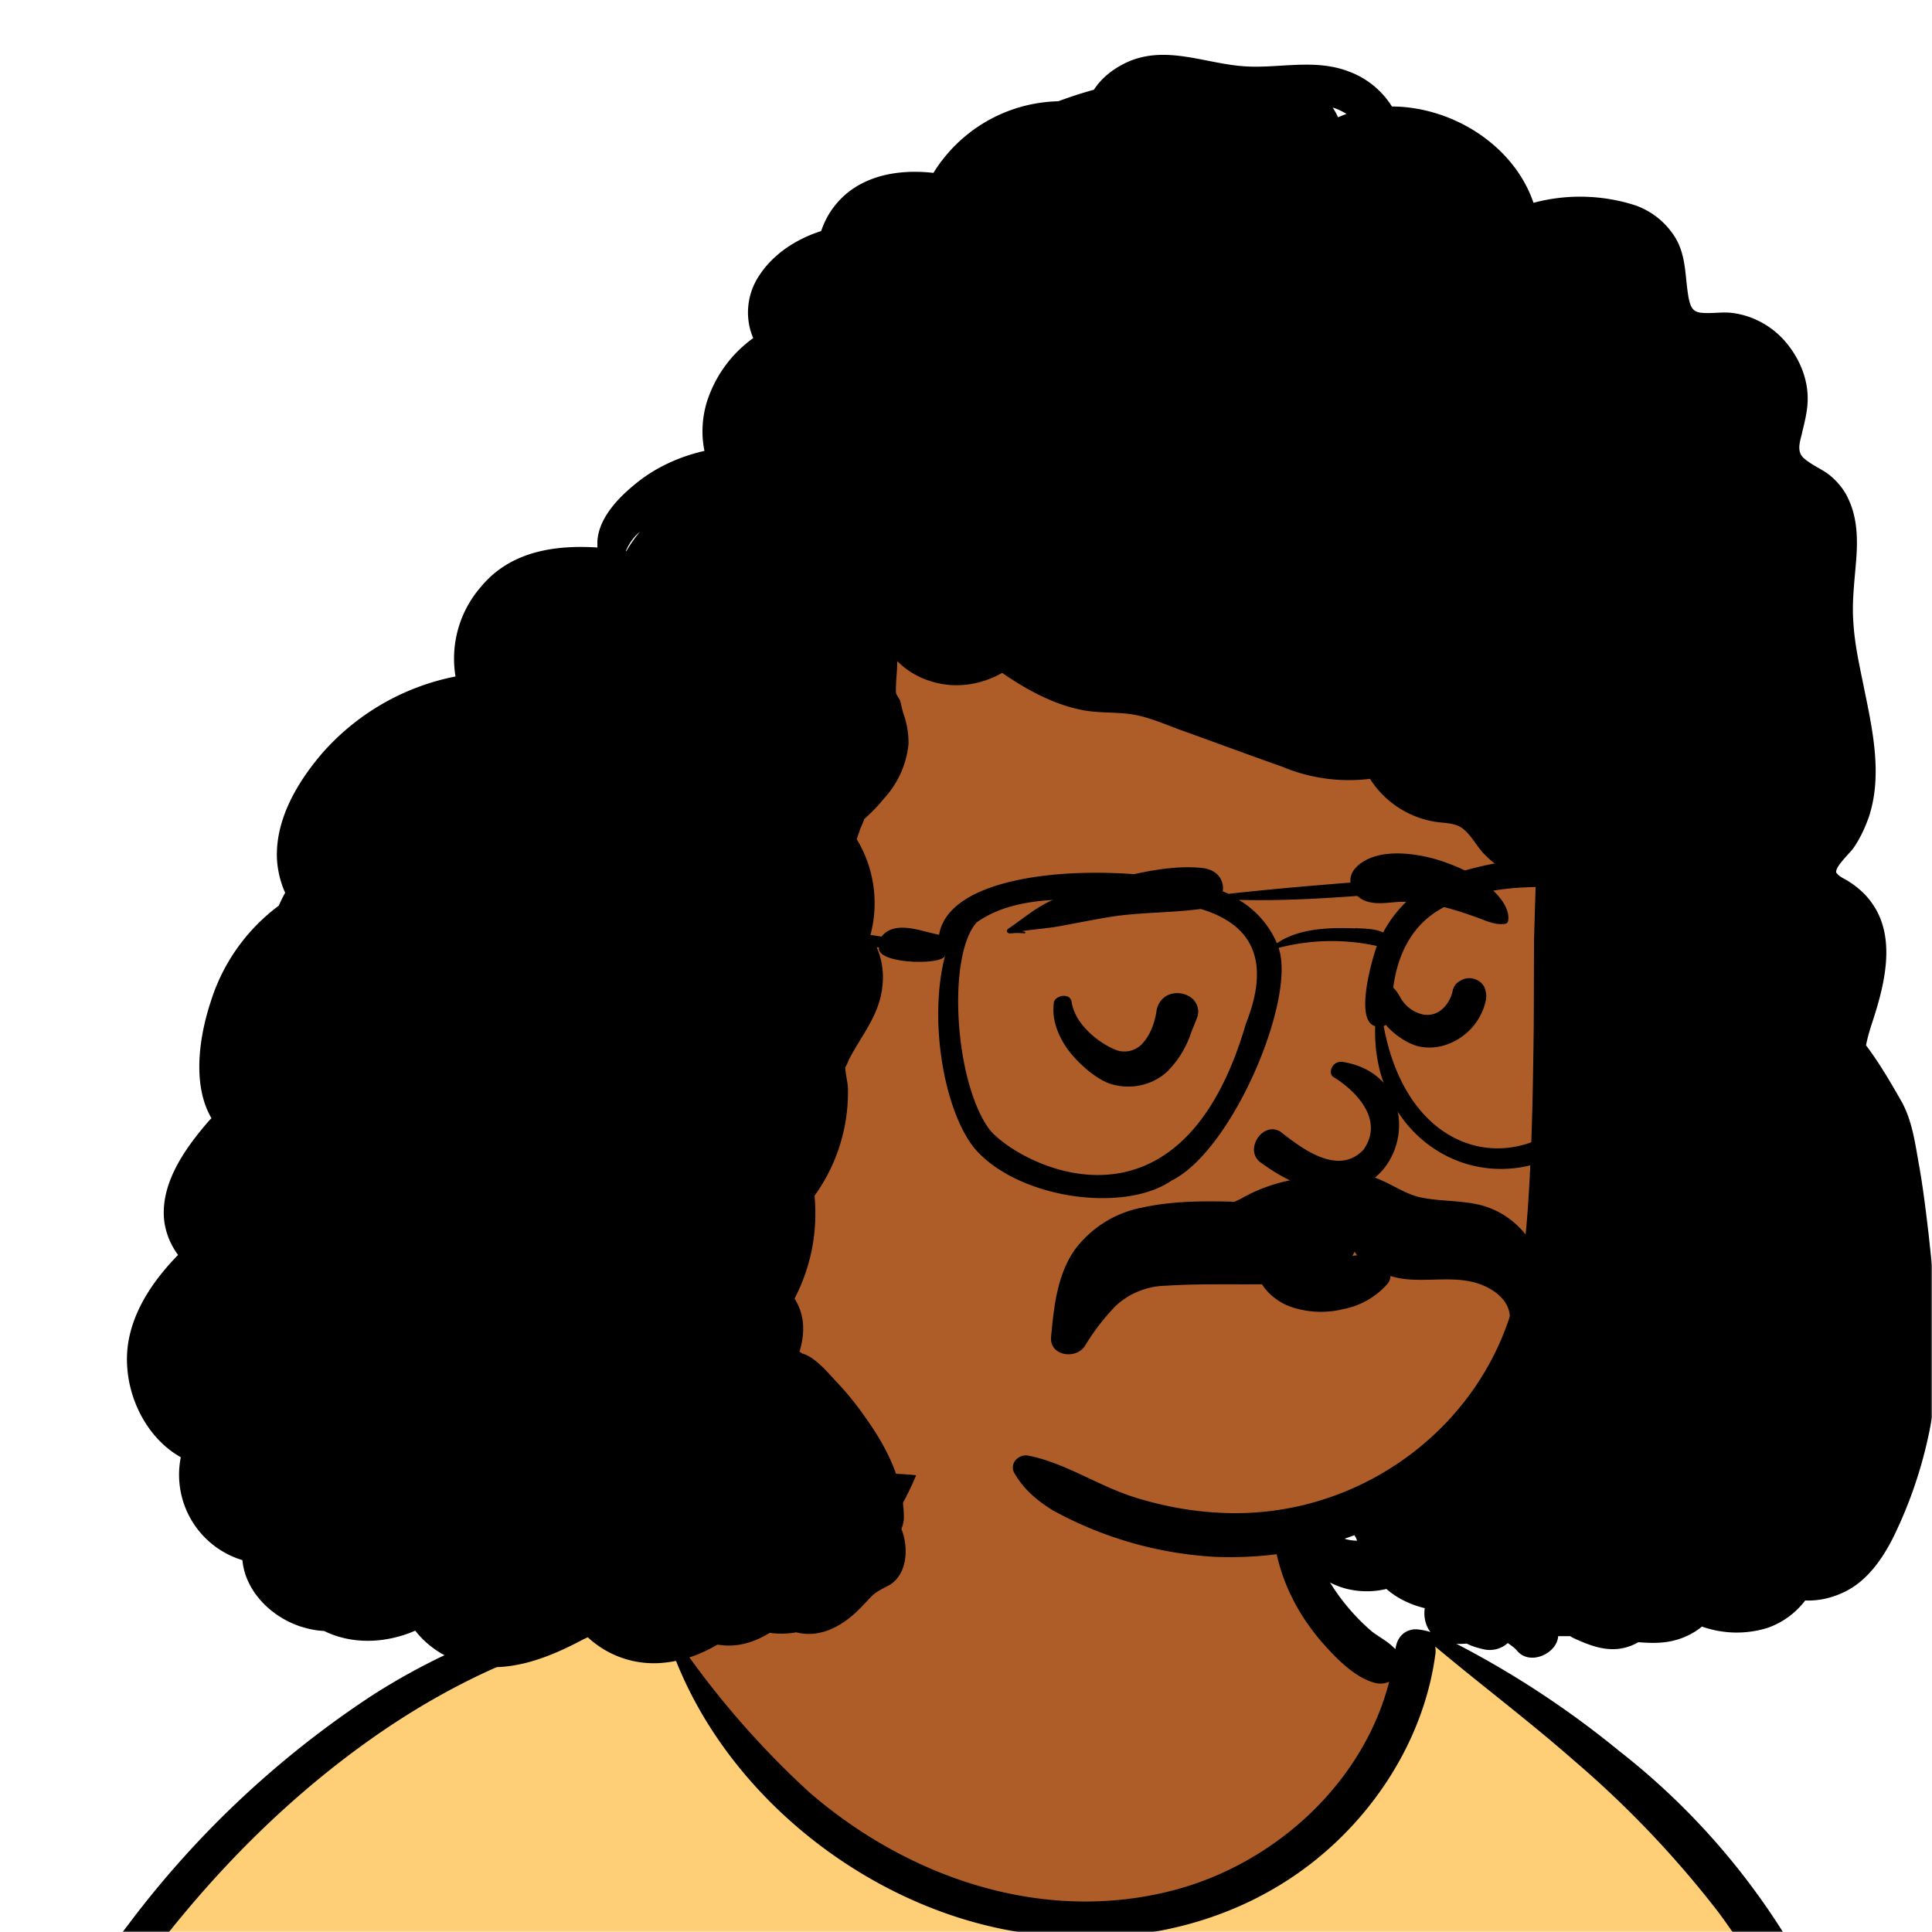 <svg xmlns="http://www.w3.org/2000/svg" viewBox="0 0 704 704" fill="none" shape-rendering="auto"><mask id="viewboxMask"><rect width="704" height="704" rx="0" ry="0" x="0" y="0" fill="#fff" /></mask><g mask="url(#viewboxMask)"><g fill-rule="evenodd" clip-rule="evenodd"><path d="M705.3 1074a2351.1 2351.1 0 0 1-15.6-101c-1-7.7-2.5-16.4 2.7-22 7.3-8 14-14.8 14.8-26.2.8-10.7-2.8-22.4-5-32.8a809.4 809.4 0 0 0-17.3-64.7c-6.6-21.7-13.9-43.2-21.3-64.6-6.9-20-13.5-40.3-22.5-59.5-17-36.5-46-63.5-81.6-81.6-9-4.5-27-20.5-36.3-24-8.5-3.4-8.5 6.3-16.9 2.6-6.7-2.9-13-6.7-16.7-13.2-4-7-14.3-16.9-15.9-25-3.3-17.4.3-32.2-12-45.3a90 90 0 0 0-41.1-23.8c-33.7-9.3-78.5-2.8-98.8 28.5-9.7 14.9-13 33-26.2 45.1-11.4 10.7-8.8 18-23.6 23.4-.9.3-23.6-4.5-24.4-4.2-16.2-3.5-31.7 6.2-46.5 11.8a325.4 325.4 0 0 0-63 32.3 399.2 399.2 0 0 0-102.3 98.5 482.5 482.5 0 0 0-76.4 161c-1.7 6.4-3.5 13-1.5 19.4 1.7 5.3 5.4 9.2 9.8 12.4 6 4.3 18 7 17.7 15.7-.1 6.6-2.4 13.5-3.5 20-1.3 7.7-2.3 15.5-3.4 23.2-4.8 35.4-8.6 71-10.3 106.6a920 920 0 0 0-.5 106c.1 2.3.8 4.5 2 6.2-1 .4-1.2 2.4.1 2.7l2.7.5a12 12 0 0 0 7 2.4l5.5.2c19.3 4 38.6 7.9 58.1 10.8 23.8 3.5 47.6 6.3 71.5 8.7 49.2 4.8 98 3.2 147.1.6a1877 1877 0 0 1 147.4-2c49.2 1.4 98.4 3.5 147.6 4.4 55 1 110-.5 164.8-5 7.5-.5 12.2-6.5 10.7-14-8.9-44.7-19-89.1-27-134Z" fill="#ae5d29"/><path d="m201 597.5 1.2-.4c14.5-5.7 29.6-14.8 45.4-11.4.5-.2 10.8 1.9 17.9 3.2l-6.7 7L247 598c40.7 67.1 88.8 100.7 144.3 100.7 55.5 0 97.7-33.6 126.4-100.7l4-1c.4 0 1 .2 1.5.4 9.3 3.6 27.4 19.6 36.3 24.1 35.6 18 64.5 45 81.6 81.6 8.7 18.6 15.2 38 21.8 57.5l.7 2c7.4 21.4 14.7 43 21.3 64.6 6.3 20.4 12 41 16.6 61.8l.7 2.9c2.2 10.4 5.8 22 5 32.8a29 29 0 0 1-3 10.7l-80.4 29 38.4 261.3c-35.1 1.5-70.3 2-105.5 1.3-49.2-.9-98.4-3-147.6-4.3-47.7-1.2-95.3-.7-143 1.7l-12 .6a946.3 946.3 0 0 1-139.5-1l-3.1-.3v-38.3l16.3-212.9-83-15.6-81.3-39.5a21.7 21.7 0 0 1-5.6-8.8c-1.9-6-.5-12 1-18l.5-1.3a492.8 492.8 0 0 1 76.4-161A399.3 399.3 0 0 1 138 629.7c19.8-13 40.9-23.9 63-32.3Z" fill="#ffcf77"/><path d="M232.2 584.6c5.1-.3 10.3.6 15.4 1 .4.1.6.8 0 .9-9 1.9-18 4.5-26.9 7.1l-3.8 1.2c-10 3-19.8 6-29.6 10-19.4 7.9-37.8 18.5-54.8 30.8C67.2 682.8 20 754.3-9.9 828.3a526 526 0 0 0-24.3 77c-.4 1.6-2 5.4-1 7 .7 1.3 3.6 2.1 5 2.9l4.5 2.3 25.2 12.9 2.3 1.1c38 18.6 78.4 34.4 121 35.5l.4-3.7a342 342 0 0 1 9.9-60c.3-1 1.6-.6 1.7.3 3 23.1 2 46.4 1 69.7-1.8 41-4.3 82.2-6.5 123.3-1.2 20.6-2.6 41-3.9 61.7-1.3 20.5-1.7 41.6-4.7 62-.6 4.6-6 7-10 6.6-4.4-.5-7.9-4.5-8-9 0-11.9 1.5-24 2.4-35.8l2.5-33.8c3.1-41.1 6.8-82.2 10.2-123.3a4771 4771 0 0 1 3.8-43.7C76.4 979.8 34.2 963-6.1 943.5c-.6 13.2-2 26.5-3.4 39.6-3.8 36.8-7.1 73.6-9.6 110.5a2254.2 2254.2 0 0 0-4.2 92.7l-.2 7c0 4.4-.5 8.5-4.3 11.7-3.7 3.3-8.9 3.5-12.6 0-5-4.6-4.2-10.9-4-17.1a1675.6 1675.6 0 0 1 1.8-47.2 1321 1321 0 0 1 10.5-109.5l2-14c3.5-26 7.5-52.7 15.5-77.9-3.1-1.5-6.2-3-9.3-4.7-5.5-2.7-11.2-5.4-16.6-8.4-4.2-2.5-7.9-5.8-9-10.8-1.4-5.5.6-11.5 2-16.9v-.4a502 502 0 0 1 26.6-80 523.2 523.2 0 0 1 67.8-117 353.8 353.8 0 0 1 88.7-83.3 239 239 0 0 1 53.8-25.7 142.6 142.6 0 0 1 42.8-7.5Zm90.1-66c6-6.5 18.1.2 15.2 8.8a108.2 108.2 0 0 1-34.7 52A79.4 79.4 0 0 1 247 598l1.7 2.4a321.1 321.1 0 0 0 46.1 52.6c36 31.2 84.8 48 132 36 37.1-9.4 69.8-38.8 79.4-76.2-1.3.6-3 .9-4.8.5-7.7-1.7-15.3-9.8-20.3-15.6-5.3-6.3-9.5-13-12.6-20.7-5.6-14-7.4-32.1.3-45.7 1-1.7 3-.7 3.3 1l.3 2.5c1.5 12.7 3.3 25 9.3 36.6a76 76 0 0 0 18.2 23.1c2.6 2 5.8 3.6 8.1 6l.5.4c.6-5 4.1-7.3 7.6-7.2 3.3.2 7.3 1.6 8.8 2.3l.1.1a341 341 0 0 1 65.1 42 259 259 0 0 1 88.4 129c7.5 25.3 11.8 51.4 16.3 77.4l2.8 16c4.2 23.9 8.9 48.4 18.4 70.7 2.5 5.7.6 11.1-5.5 13.4A1493 1493 0 0 1 688 953c3.7 16 6 32.5 8.7 48.5 6 34.1 13.2 68 19.4 102 3.2 17.5 6.1 35 9.3 52.3l4.7 25.2 2.4 13.6.1.7c.5 2.4 1 4.9.4 7.3-.8 2.7-2.9 4.6-4.8 6.6-1.6 1.6-3.8 1.6-5.7.7l-.7-.3c-3.4-1.6-6-3.2-7.3-7-.7-2.5-1-5.2-1.5-7.7a3535.6 3535.6 0 0 1-7.8-43.6l-1.6-9.1c-5.2-31.4-10.2-62.9-12.8-94.5-1-14-2.3-28.1-3.5-42.2l-.9-10.5c-1.1-13.3-2.5-27-2.7-40.5l-4.5 1.6L657 964c-5.5 2-12.5 6-18.4 5.2-2.9-.3-5-1.2-6.8-2.9 2 28.8 4.8 57.4 8.5 86a1965.7 1965.7 0 0 0 22 135c.6 3.2 1.4 6.4 1.9 9.6.5 3.7-.5 5.9-2.5 9-1.7 2.4-5 3.7-7.8 2-3.6-2.3-5.5-4.3-6.5-8.4-1-3.7-1.6-7.6-2.3-11.4a1654.2 1654.2 0 0 1-11.4-65.2c-7.8-52-12.7-104.4-15.2-156.8a1388 1388 0 0 1-1.4-77.8c0-13.3.5-26.6 1.4-39.9 1-13.4 3-26.5 4.8-39.8 0-.5.7-.5.7 0 .8 14.9 2.1 29.8 2.8 44.7.6 14.3.9 28.5 1.4 42.8.6 18.7 1.5 37.5 2.7 56.2a9.6 9.6 0 0 1 8.5-3.1c4.7-1 9.7-3.4 14.1-5l16.8-5.5 26.4-8.7a679 679 0 0 1-18-80.8l-2-12.3c-4-24.2-8.5-48.5-15.8-72a229.8 229.8 0 0 0-34.8-68.2 370.2 370.2 0 0 0-52.7-55.3C557 627 539.7 614 523 600c.1.9.2 2 0 3-3.5 25.9-17 50-35.8 67.9-37.7 36-93.6 43.4-142 26.5-46.7-16.3-88-55-102.6-102.8-.3-.8.8-1 1.3-.5l2.4 3.3c0-.4.2-.9.7-1a129 129 0 0 0 46.6-29.2 100.2 100.2 0 0 0 21.3-33.3l.4-1c1.7-5 3.2-10.2 7-14.2Z" fill="#000"/></g><g transform="matrix(.998 0 0 1 156 62)"><g fill-rule="evenodd" clip-rule="evenodd"><path d="M343.4 146.7C277.6 93.3 172.2 76 101.8 129.8c-54.7 50.6-77.3 194.5-67.6 266.7 2.7 46.4 38 99 90 84.3 8.9-.9 17.5-4.3 26.4-5 10.6-1.2 21.4-1.2 32 .3 23.2 3.3 43.7 15.6 66.2 21.3A156.8 156.8 0 0 0 373.1 477c118.7-78 65-254.6-29.7-330.2Z" fill="#ae5d29"/><path d="m334.6 498.7 3.7-1.3c0 .3.2.5.4.8l.5 1.2c-1.5 0-3-.2-4.6-.7Zm-2.4-518c-.5-1.2-1.2-2.4-1.9-3.5 1.7.5 3.4 1.3 5 2.3l-3 1.2ZM72.4 138.8h-.2c1-2.4 2.5-4.6 4.2-6.2l1-.9a50.2 50.2 0 0 0-5 7.1Zm475.4 248.4c-1-8.4-2-16.7-3.5-25-1.4-7.8-2.5-16.3-6.6-23.3-4-7-8-13.8-12.7-20 .6-3 1.5-6 2.3-8.4 4.5-13.7 9-31.1-.4-43.8-2.2-3-4.8-5.3-7.9-7.3-1.2-.9-3.4-1.7-4.4-2.9-.7-.8-.4-.3-.5-.8-.1-2.2 5.2-7 6.4-8.8 2.3-3.3 4-7 5.4-10.8 5.2-15.1 1.6-31.7-1.5-46.8-1.6-8-3.5-16-4-24.3-.6-7.6.4-15.1 1-22.8.6-7.5.5-15.3-2.8-22.3-1.5-3.4-4-6.4-6.8-8.7-2.9-2.3-6.4-3.6-9.2-6-2.8-2.2-2-5.3-1.2-8.4 1-4.3 2.2-8.5 2.3-12.9.2-7.7-2.9-15.1-7.8-21-5-6-12.2-10-20-10.9-3.6-.4-7 .3-10.6 0-3.5-.2-4.3-2-5-5.1-1.4-7.4-.8-14.6-4.4-21.4a28 28 0 0 0-15.2-12.7 66 66 0 0 0-37.1-.9c-7.2-21-29.6-35-51.7-35.1A31.2 31.2 0 0 0 336-36c-11-4.2-22.6-1.7-34-1.7h-.1a61 61 0 0 1-6.7-.4c-13-1.5-26-6.9-38.9-1.7-5.7 2.4-10.3 6-13.2 10.5-4.4 1.2-8.7 2.6-13 4.2A55.1 55.1 0 0 0 184.5 1c-13-1.5-27.2 1-35.8 11.7-2.3 2.8-4 6-5.2 9.5-8.8 2.8-17 8-22.2 15.6-5 7-5.8 16-2.6 23.4a45.7 45.7 0 0 0-17 23.5c-1.7 5.8-2 11.9-.8 17.6-8 1.8-15.8 5.1-22.6 10-7.1 5.3-16 13.5-16.5 23v2.2C46 136.5 30 139 19.4 151.7a39.8 39.8 0 0 0-9.4 32.8 87.2 87.2 0 0 0-48.7 28c-9 10.5-17 23.9-16.5 38.2.2 4.3 1.2 8.6 3 12.6-.8 1.5-1.6 3-2.3 4.7a69.3 69.3 0 0 0-24.8 34.8c-3.8 11.4-6.2 26.1-2.1 37.7.6 1.7 1.4 3.4 2.3 5-.8.7-1.5 1.6-2.2 2.4C-89 357-97 368.5-96.5 381c.2 5 2.1 10.1 5.2 14.3-10.8 11-19.5 24.8-18.6 40.2.7 13.5 8 27 19.6 33.5a32.5 32.5 0 0 0 22.5 37.5c1.1 12.2 12 22 23.4 24.8 2.2.6 4.3.9 6.4 1 10.4 5.1 22.7 4.5 33.3-.1A34 34 0 0 0 13.2 544c14.9 4.4 30.2-1.6 43.2-8.5l1.9-.9a35.4 35.4 0 0 0 26.3 9.4c7.8-.5 14.7-3 21-6.7l2.9.3c6 .3 11.3-1.6 16.2-4.6 3.1.4 6.4.4 9.7-.2 7.3 1.9 14.3-1 20-5.7 2.6-2.1 4.7-4.5 7-6.9 2.3-2.4 4.1-3 7-4.6 6.5-3.8 7.2-13.5 4.4-20.5.5-1.2.9-2.6.9-4.1 0-13.3-6.2-25.5-13.7-36-3.3-4.8-7-9.4-11-13.6-3.2-3.4-7.7-8.9-12.4-10.2l-1-.7c1-3.2 1.5-6.5 1.3-9.8-.2-3.4-1.3-6.7-3.1-9.5 6-11.6 8.5-24.2 7.3-37.5a64.4 64.4 0 0 0 12.2-38.7c0-2.5-1-5.8-1-8.4.1.8 1.2-2.3 1.6-3 4.8-9 11-16 12-26.5.7-6.2-.8-13-4.5-18a44.9 44.9 0 0 0-4.9-35.3c.6-1.8 1.2-3.7 2-5.4l.8-2c2.7-2.4 5.2-5 7.3-7.6a34.2 34.2 0 0 0 8.8-19.6 31 31 0 0 0-1.8-11c-.5-1.5-.8-3.3-1.3-5-.4-.8-1.1-1.7-1.4-2.5l-.1-.4v-.9c0-3.6.5-7 .5-10.5a29 29 0 0 0 11.8 7.2c9 3 18.5 1.6 26.5-2.9 8.7 6 18.4 11.3 28.6 13.4 6 1.3 12 .8 18.1 1.6 6 .8 12 3.4 17.6 5.5 12.6 4.5 25.2 9.2 38 13.7a63 63 0 0 0 32 4.4 34.8 34.8 0 0 0 23.5 15.6c3.6.6 7.8.3 10.7 2.8 2.9 2.4 4.7 6 7.2 8.7a37.4 37.4 0 0 0 19.1 10.8l-.6 20.5c-.1 14.9 0 29.7-.3 44.6-.2 14.8-.6 29.6-1.4 44.4-.8 13.9-1.8 27.8-5.1 41.3-11 45-52.1 77.1-98.2 78.8-13.6.5-27.2-1.5-40.2-5.5-13.6-4.1-25.7-12.7-39.5-15.4-3.7-.6-7 3-5 6.5 3.6 6 8 9.7 13.9 13.4a139.2 139.2 0 0 0 59.3 17c10.2.4 20.4-.3 30.4-2.2.7 2.2 2 4.3 2.9 6.3.1.2.6 0 .5-.3l-.3-1.3c3.4 4.4 8.6 7.5 14 9a30.8 30.8 0 0 0 15.1.2c4 3.5 9 5.8 14 7-.8 5.2 1.8 11 7.9 12.5 2.5.6 5 .6 7.4.4 2 1 4 1.6 6.3 2.1 3 .7 6.5-.2 8.7-2.3 1.2.9 2.3 1.5 3.4 2.8 4.6 5.6 14.6 1.1 15-5.3h4.4l1 .6c6.5 3 13.2 5.6 20.3 3.2 1.3-.4 2.5-1 3.6-1.6 5 .4 10 .5 15-1.2 3-1 5.8-2.5 8.2-4.5a38 38 0 0 0 23.9.5 29.5 29.5 0 0 0 13.8-10c5.1.2 10.2-1 14.9-3.4 7.9-4 13.4-11.9 17.3-19.7a160.5 160.5 0 0 0 15.6-54.8c2-18.8-.9-37.5-2.8-56.2Z" fill="#000"/></g></g><g transform="translate(315 248)"><path fill-rule="evenodd" clip-rule="evenodd" d="M190.6 219.8a28.5 28.5 0 0 1-16 9.2 33.9 33.9 0 0 1-19.5-.9l-.5-.2c-4.6-1.8-9-5.7-10.6-9.6a7 7 0 0 1-.4-4.7 6.9 6.9 0 0 1 3-3.7c.4-.3 1-.3 1.7-.2.8.1 1.6.5 2 1 2.7 2.7 6.4 5.4 11 5.4 3.4 0 6.2-1.4 8.9-3l2-1c1.8-1.1 3.6-2 5.8-2.5a14 14 0 0 1 11.2 3c1.2 1.1 2.1 2.4 2.4 3.7.2 1.2-.1 2.4-1 3.5Zm-19.8-75.4c7.6 4.6 19 15.3 11 26.6-9.6 10-23.4-1.4-30.2-6.6-6.3-4-13.3 6.3-7.5 11 49 36.3 69-29.8 30.5-36.4-4.2-.8-5.8 4-3.8 5.4ZM85.6 73.8l2.2-.6 2.2-.6 1.5-.4c10.3-2.7 21.6-5 31.8-3.9 3.7.5 6.7 2.5 7.3 6.4.4 3.3-1.7 7.6-5.3 8.1-12 2-24.3 1.4-36.3 3.4-6 1-12 2.2-17.9 3.3-4.5.8-9.2 1.1-13.8 1.8l1 .2c.5 0 .4.6 0 .6-1.5-.1-3-.2-4.5 0H53c-1 .1-1.5-1-.7-1.6 5.6-3.8 10.3-8 16.6-10.7 5.4-2.4 11-4.4 16.6-6Zm93.6-5.8c7.9-8 24.7-4.9 34-1.2 5.4 2 10.5 4.7 14.8 8.6l.4.4.6.6c2.9 2.8 6 6.7 5.6 10.7 0 .7-.4 1.4-1 1.5-3.8.7-7.5-1.3-11-2.5l-2.3-.8c-3.5-1.2-7-2.3-10.5-3.1-4.4-1-9-1.6-13.5-1.6-4.6 0-9.5 1.4-14-.4-4.8-2-7.3-8-3.1-12.2Zm-78 64.4c-2 2-4.8 3.2-8.2 2.6-2.6-.6-7.7-3.3-11.7-7.4-2.8-2.8-5.1-6.3-5.8-10.4-.1-1-.6-1.6-1.3-2-.5-.2-1.2-.4-2-.3-.6 0-1.2.3-1.8.6-1 .6-1.4 1.4-1.4 2-.8 6 1.5 11.8 5 16.8C79 141 86 146 90.1 147.1c7.2 2 14.7.4 20.2-4.6a36 36 0 0 0 8.8-14.4l.4-1 1.5-3.7c1-2.3.7-4.4-.3-6-1-1.8-3-3-5.3-3.4-2-.3-4.2 0-6 1.3a7.7 7.7 0 0 0-3 5.2c-.6 4-2.2 8.6-5 11.6l-.3.3Zm122.2-23.2c-1.6-.8-3-1-4.8-.5-1 .3-2 .9-2.8 1.6-.8.8-1.3 1.8-1.5 2.9-.6 2.6-2 5.1-4.1 6.8a8.2 8.2 0 0 1-6.5 1.7 12.5 12.5 0 0 1-8.3-6l-.2-.4c-.9-1.5-1.7-2.8-3-3.8-.4-.4-1-.7-1.7-.7l-.8.1c-2.7 2.7-3.2 4.7-3.1 6.7 0 2.1 1 4.3 2.2 6.3 3.2 4.7 9.2 8.5 13.2 9.4 5.6 1.2 11-.3 15.5-3.4a22 22 0 0 0 9-13.7c.2-1.3 0-2.8-.4-4a5.7 5.7 0 0 0-2.7-3Z" fill="#000"/></g><g transform="translate(279 400)"><path fill-rule="evenodd" clip-rule="evenodd" d="M258.6 38.7c-6.6-1.3-13.4-1-20-2.4-6.3-1.4-11.4-5.6-17.6-7.5a18 18 0 0 0-16 2.8c-4-1.9-8.4-2.3-12.9-1.7a60 60 0 0 0-19.1 7l-2.1 1c-11.2-.3-22.6-.3-33.6 2.1a40 40 0 0 0-24.6 15.3c-6.5 9.2-7.7 21-8.7 31.9-.6 6.9 9 8.3 12.3 3.3a80.7 80.7 0 0 1 11.3-14.7 27.7 27.7 0 0 1 18.3-7.3c15.4-1 30.9-.1 46.2-.8 9-.4 18.9-3.8 22.5-11.6 3.8 6 12.5 9.6 19.7 10.1 7.5.6 15.2-.8 22.7.8 7.1 1.5 15.6 6.8 14 15.3-1 5 5.4 8 8.3 3.5 11.9-18.1.2-43.2-20.7-47.1" fill="#000"/></g><g transform="translate(179 343)"></g><g transform="translate(203 303)"><path fill-rule="evenodd" clip-rule="evenodd" d="M389 63.3c-9.4 64.5-76 71.6-87.8 7.6 1.9-.8 3.2-2.5 3-5.7-.1-14 4.2-28.7 16.8-36.4 13-8 28.2-8.8 43.3-8.6 28.7-.7 28.1 23.3 24.8 43Zm-98.2-28c-9-.4-20.5-.1-28.5 5.4a34 34 0 0 0-13.9-15.8c21.7.6 44-1.5 65.8-3.2-5.2 3.6-10 9-13.2 15.1-3-1.5-7.1-1.4-10.2-1.6ZM251 70c-25 86-87.4 48.6-94.2 37.5-12.2-18.2-14.5-62.6-3.9-74.4 15.3-10.8 37-8 55-8.3 33.3.5 56.9 10.4 43.1 45.2Zm167.6-39.6c-6.8-.8-14-1-20.4 2-2-8.3-8-15.2-14.9-18.2-.8-1-.7-1.6-3.6-1.5-17.4-5.2-37-2.5-53.8 3-26.6 2.2-54.4 4-81.2 7-25.1-11.3-100.8-13-105.5 14.9-6-1-16-5.6-21 .7-36.4-6.2-74.1 2.4-110.8 6.3-9.2 1.7-14 20-3.5 19.7 6-1.6-.1-11.4 7.8-12.1 35.3-3.9 69.9-9.4 105.6-10-1.2 6.2 23.6 6.6 24 3h.1c-6.1 23-.6 55.9 10.5 70 15.6 18.6 54.6 24 72 12 22.3-11 45.5-66.4 39-84.8a76.6 76.6 0 0 1 35.8-.7c-2.8 8-7.6 27.5-.6 29.2-1.3 38.8 34 63 66.6 47.1C393 105 402.8 63 399.3 37.5c3.6 6.8 33-.6 19.3-7Z" fill="#000"/></g></g></svg>